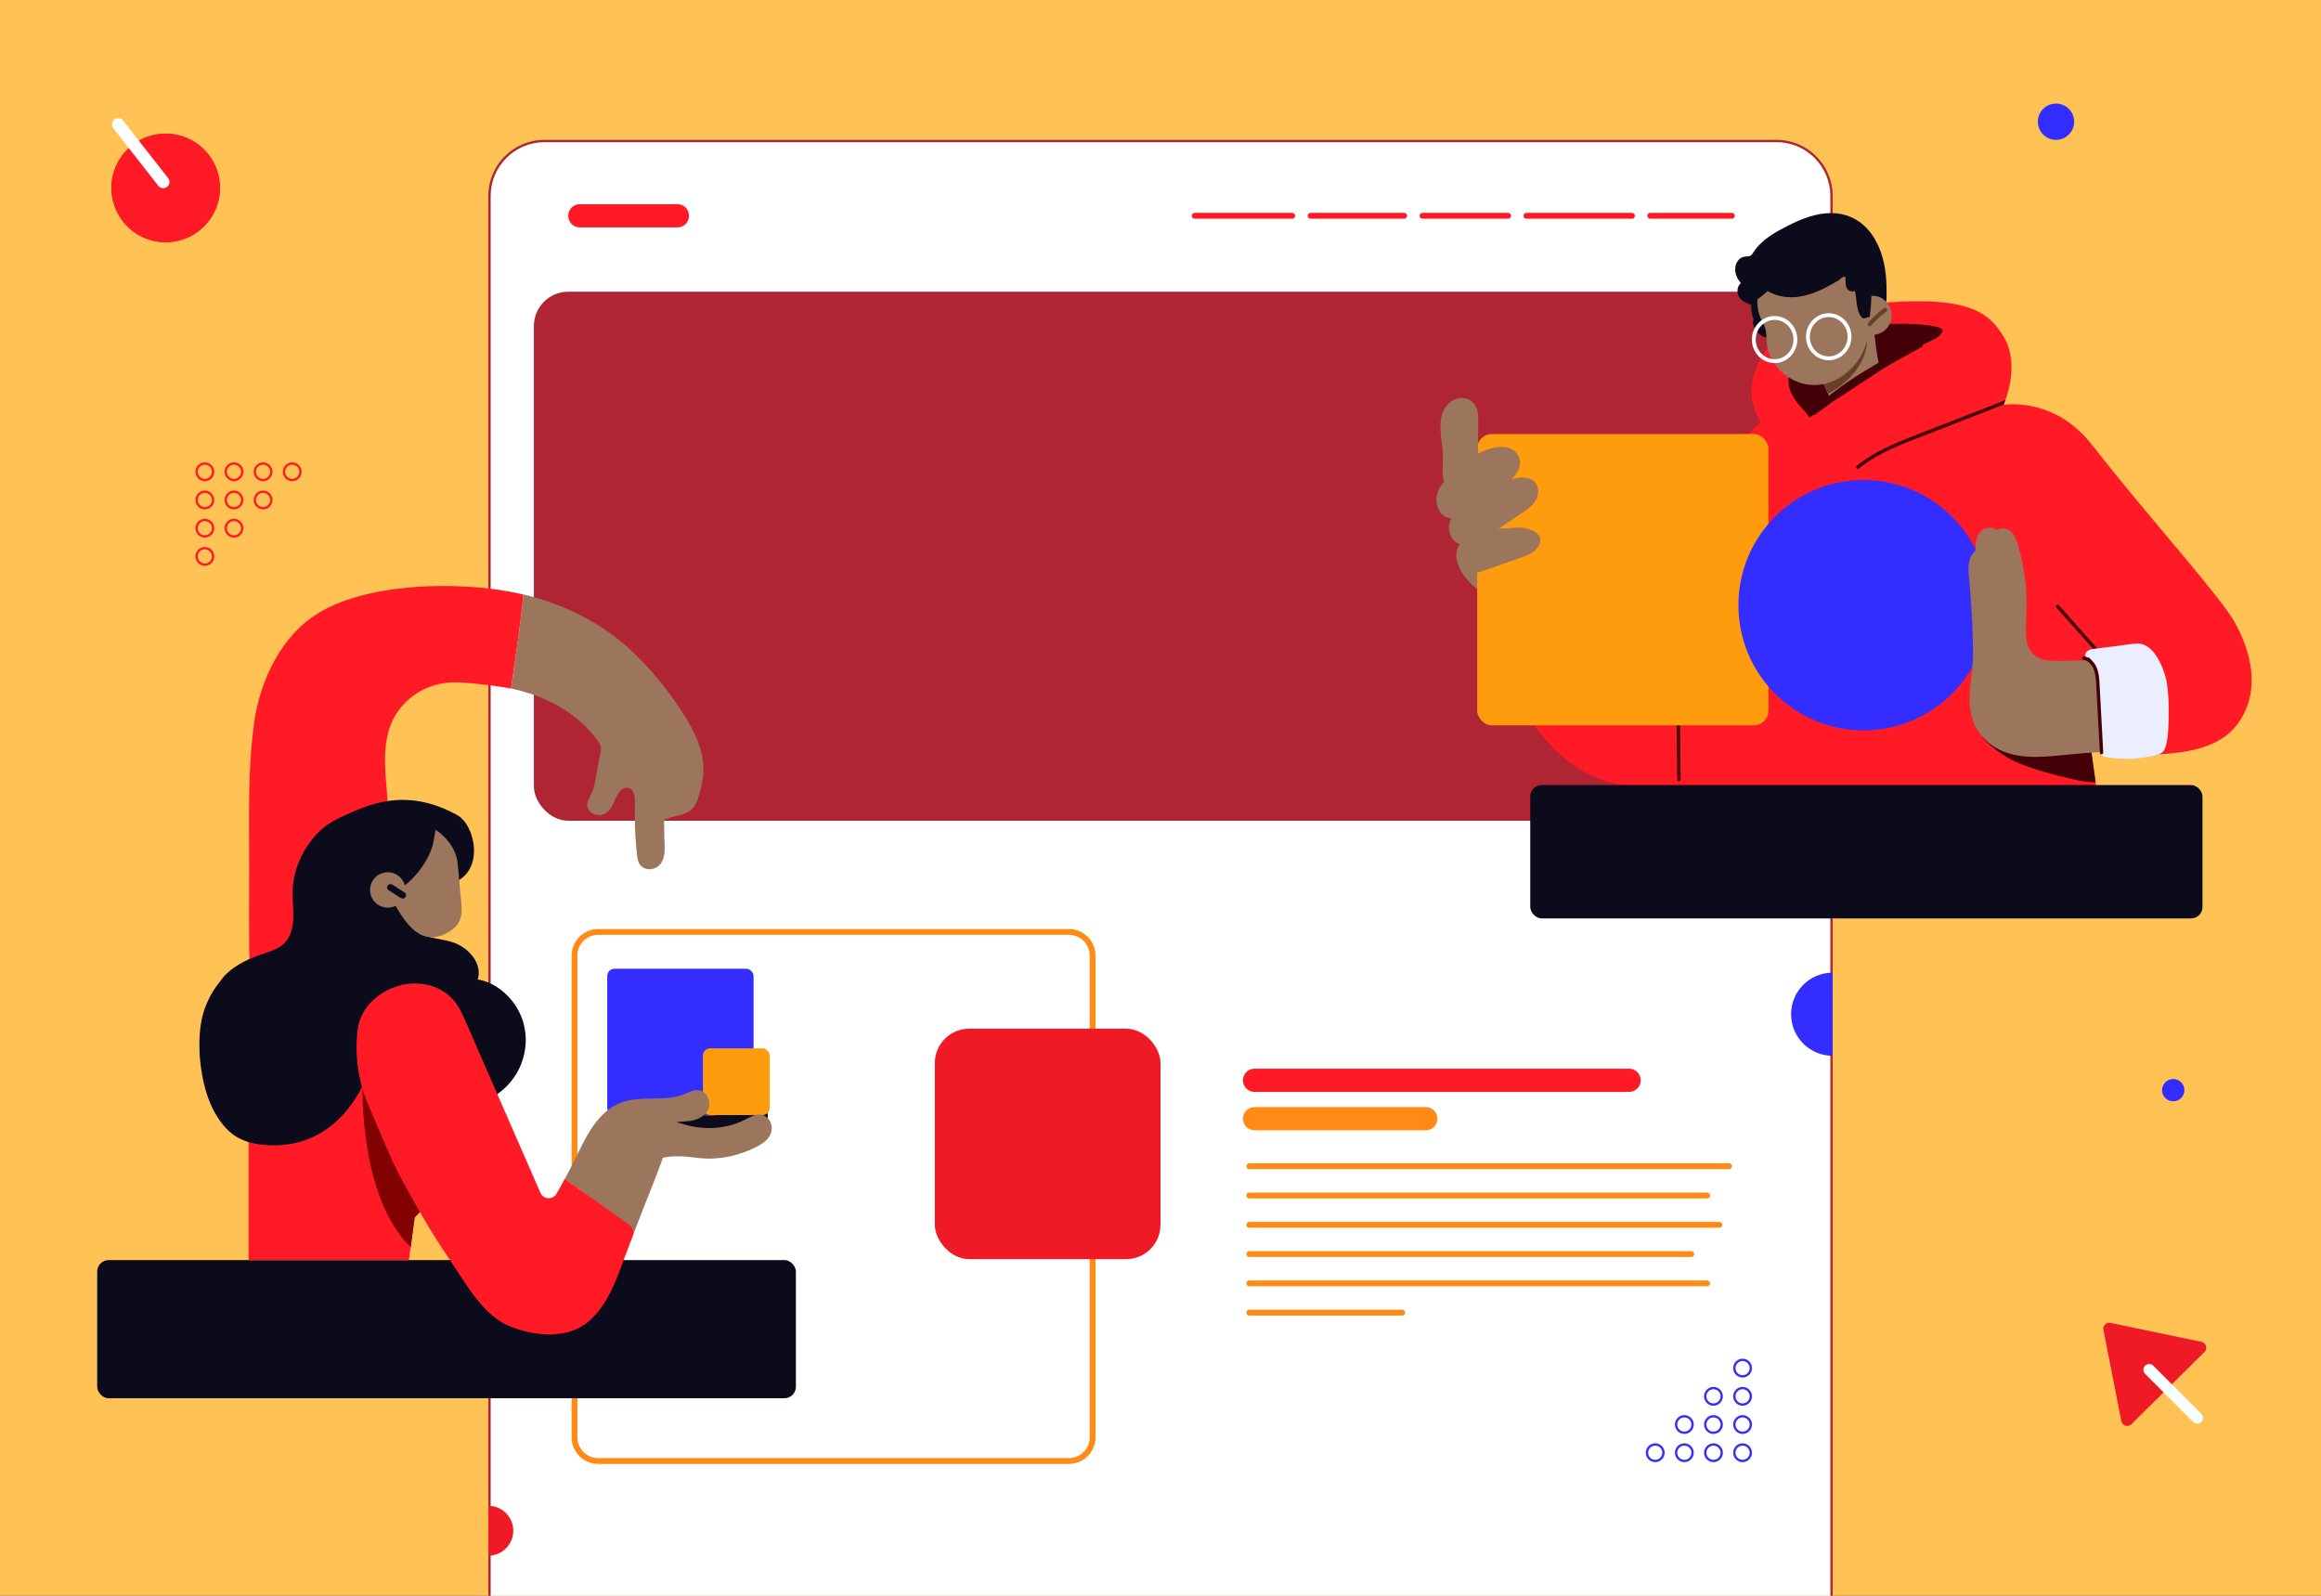 <?xml version="1.0" encoding="UTF-8"?>
<svg xmlns="http://www.w3.org/2000/svg" viewBox="0 0 2000 1375">
  <rect x="0" y="0" width="2000" height="1375" fill="#333333" stroke="none"/>
  <defs>
    <clipPath id="clippath">
      <path class="cls-1" d="M0 0h2000v1375H0z"></path>
    </clipPath>
    <clipPath id="clippath-8">
      <circle class="cls-10" cx="142.78" cy="161.92" r="46.8" transform="rotate(-64.25 142.791 161.926)"></circle>
    </clipPath>
    <style>.cls-1,.cls-2,.cls-3,.cls-4,.cls-6,.cls-7{fill:none}.cls-10{fill:#ef1a26}.cls-12{fill:#fff}.cls-14{fill:#ff9c0d}.cls-16{fill:#ffa895}.cls-17{fill:#ff1a26}.cls-18{fill:#68402a}.cls-20{fill:#332eff}.cls-21{fill:#af2533}.cls-23{fill:#0b0b1b}.cls-24{fill:#440007}.cls-25{fill:#9b755c}.cls-2{stroke:#332eff}.cls-2,.cls-3{stroke-width:2px}.cls-2,.cls-3,.cls-4,.cls-6,.cls-7{stroke-miterlimit:10}.cls-3,.cls-4,.cls-6{stroke:#ff1a26}.cls-4{stroke-width:20px}.cls-4,.cls-6,.cls-7{stroke-linecap:round}.cls-7{stroke:#ff8a15}.cls-6,.cls-7{stroke-width:5px}</style>
  </defs>
  <g style="isolation:isolate">
    <g style="clip-path:url(#clippath)" id="Layer_1" data-name="Layer 1">
      <path style="fill:#ffc255" d="M0 0h2000v1375H0z"></path>
      <rect x="460.03" y="155.3" width="1079.94" height="61.27" rx="20.43" ry="20.43" style="fill:#bc641d"></rect>
      <path class="cls-12" d="M421.79 1442.63V168.84c0-26.1 21.23-47.33 47.33-47.33h1061.76c26.1 0 47.33 21.23 47.33 47.33v1273.79H421.79z"></path>
      <path class="cls-21" d="M1530.88 122.51c25.55 0 46.33 20.78 46.33 46.33v1272.79H422.79V168.84c0-25.55 20.78-46.33 46.33-46.33h1061.76m0-2H469.12c-26.69 0-48.33 21.64-48.33 48.33v1274.79h1158.42V168.84c0-26.69-21.64-48.33-48.33-48.33z"></path>
      <rect class="cls-21" x="460.03" y="251.36" width="1079.94" height="455.83" rx="29.62" ry="29.62"></rect>
      <path class="cls-7" d="M941.49 886.36v-63.01c0-11.23-9.1-20.33-20.33-20.33H515.4c-11.23 0-20.33 9.1-20.33 20.33v415.18c0 11.23 9.1 20.33 20.33 20.33h405.76c11.23 0 20.33-9.1 20.33-20.33v-153.59"></path>
      <rect class="cls-10" x="805.53" y="886.36" width="194.47" height="198.58" rx="29.62" ry="29.62" transform="rotate(-180 902.765 985.65)"></rect>
      <path class="cls-6" d="M1029.43 185.93h84.1"></path>
      <path class="cls-4" d="M499.63 185.93h84.1M1081.06 930.84h322.71"></path>
      <path class="cls-7" d="M1076.5 1004.89h413.47M1076.5 1030.13h394.55M1076.5 1055.36h405.06M1076.5 1080.59h380.88M1076.5 1105.82h394.55M1076.5 1131.05h131.75"></path>
      <path style="stroke:#ff8a15;stroke-linecap:round;stroke-width:20px;stroke-miterlimit:10;fill:none" d="M1081.06 963.9h147.52"></path>
      <path class="cls-6" d="M1129.3 185.93h80.66M1225.73 185.93h73.8M1315.3 185.93h90.96M1422.02 185.93h70.37"></path>
      <path class="cls-20" d="M1756.01 104.86c0 8.64 7 15.65 15.65 15.65s15.65-7 15.65-15.65c0-8.64-7-15.65-15.65-15.65s-15.65 7-15.65 15.65z"></path>
      <g>
        <rect class="cls-23" x="83.76" y="1085.74" width="602.05" height="119.06" rx="9.86" ry="9.86"></rect>
        <path class="cls-25" d="M440.34 593.29c1.79.34 2.87.55 3.08.59.41.1.8.2 1.21.3 6.58 1.66 13.08 3.62 19.42 6.1 1.13.43 2.25.88 3.37 1.36 10.74 4.55 20.93 10.43 29.92 17.86 4.29 3.54 8.34 7.37 11.99 11.57 1.9 2.19 3.71 4.49 5.41 6.86 1.68 2.34 3.39 4.53 3.11 7.54-.31 3.32-1.17 6.66-1.78 9.93-.63 3.38-1.25 6.77-1.88 10.14-1.15 6.19-2.01 12.65-4.62 18.43-1.25 2.75-3.1 5.27-3.46 8.36-.31 2.72.71 5.36 2.66 7.25 3.12 3.02 8.34 3.54 12.17 1.69 5.05-2.43 7.2-8.04 9.33-12.85 1.74-3.9 4.76-9.54 9.71-9.68 5.45-.15 6.99 6.39 7.13 10.64.12 3.27-.09 6.57-.13 9.85-.03 3.44 0 6.88.08 10.32.17 6.88.59 13.75 1.27 20.6.32 3.34.56 6.77 1.18 10.07.56 2.9 1.95 5.47 4.43 7.11 3.82 2.53 9.13 1.96 12.77-.6 4.63-3.27 5.85-9.37 6.02-14.67.12-3.11-.14-6.2-.21-9.3-.07-3.48-.12-6.96-.19-10.43-.03-2.03-.07-4.05-.1-6.08.3.01.6-.03.91-.16 1.72-.74 3.48-1.33 5.28-1.82 7.21-1.95 15.46-2.95 19.95-9.7 2.58-3.86 3.82-8.76 5.03-13.18 1.35-4.91 2.32-9.95 2.67-15.03 1.29-19.15-8.27-37.64-18.46-53.22-2.9-4.45-5.87-8.74-8.87-12.87-17.34-23.92-35.98-42.55-52.84-54.54-22.25-15.83-46.1-26.33-71.67-32.72-1.07-.28-2.15-.53-3.23-.79-.58 6.16-1.21 12.31-1.96 18.45-1.3 10.47-2.7 20.93-4.17 31.36a3259.64 3259.64 0 0 1-4.53 31.23z"></path>
        <path class="cls-16" d="M214.16 894.38v191.3h138.2c.13-.89.26-1.81.37-2.73.06-.43.12-.86.17-1.29.26-1.8.51-3.62.75-5.43.07-.53.14-1.07.22-1.59.32-2.43.65-4.83.96-7.13.09-.72.2-1.43.29-2.12.2-1.47.4-2.89.57-4.22.05-.37.09-.73.14-1.08.2-1.44.38-2.78.55-4 .06-.46.12-.91.17-1.33.02-.1.04-.21.05-.31.03-.27.07-.53.1-.79.05-.31.08-.6.12-.89.02-.15.05-.29.06-.42.08-.63.16-1.17.22-1.64.02-.15.03-.29.06-.42.12-.9.19-1.4.19-1.4s15.53-11.14 30.47-56.88c4.38-13.43 5.15-29.62 3.71-46.19-3.46-39.87-19.72-81.83-29.25-92.2-8.51-9.24-18.17-28.75-23.71-42.34-1.45 1.08-2.91 2.15-4.36 3.23-28.63 21.12-60.11 41.12-96.14 45.69-7.64.96-15.42 1.18-23.01.29-.16 10.06-.48 21.54-.89 33.9z"></path>
        <path class="cls-17" d="M214.16 909.31v176.37h138.2c.13-.89.26-1.81.37-2.73.06-.43.12-.86.17-1.29.26-1.8.51-3.62.75-5.43.07-.53.14-1.07.22-1.59.32-2.43.65-4.83.96-7.13.1-.72.2-1.43.29-2.12.2-1.47.4-2.89.57-4.22.05-.37.09-.73.14-1.08.2-1.44.38-2.78.55-4 .06-.46.12-.91.17-1.33.02-.1.04-.21.05-.31.03-.27.07-.53.1-.79.05-.31.08-.6.12-.89.02-.15.05-.29.06-.42.08-.63.16-1.17.22-1.64.02-.15.03-.29.06-.42.12-.9.19-1.4.19-1.4s15.53-11.14 30.47-56.88c4.38-13.43 5.15-29.62 3.71-46.19-6.32-11.99-12.93-24.02-20.95-34.97-7.81-10.69-17.32-20.45-29.33-26.34-10.7-5.25-23.73-7.72-34.94-2.54-7.79 3.6-13.51 9.88-17.59 17.18-6.14-.56-12.27-.65-18.45-.23-7.76.51-15.48 1.64-23.14 2.95-7.36 1.25-14.75 2.55-22.04 4.2-3.73.84-7.39 1.89-10.92 3.26zM215.05 860.48c7.59.89 15.38.67 23.01-.29 36.04-4.57 67.51-24.57 96.14-45.69 1.45-1.08 2.91-2.15 4.36-3.23-3.25-7.96-5.08-13.89-4.43-14.54 3.7-3.78.76-23.99.78-28.77.07-21.45-.12-42.9-.29-64.34-.21-28.3-9.42-62.66 6.59-88.1 10.51-16.71 27.95-26.4 47.37-27.5.78-.05 1.54-.08 2.31-.1 1.43-.03 2.83-.01 4.21.06 19.13 1 36.01 3.69 43.8 5.06.51.09.99.17 1.43.26 1.55-10.4 3.06-20.81 4.53-31.23 1.46-10.43 2.87-20.89 4.17-31.36.75-6.14 1.38-12.29 1.96-18.45-.81-.19-1.62-.37-2.44-.55-11.47-2.58-23.27-4.35-35.42-5.43-42.02-3.74-100.06-.66-137.24 21.05-33.14 19.35-51.79 58.55-56.89 95.41-6.34 45.85-3.89 94.42-4.3 140.74-.22 24.57-.08 49.14.39 73.71.13 6.36.09 14.25-.05 23.29z"></path>
        <path class="cls-23" d="M178.41 943.21c3.43 10.49 8.68 20.62 16.19 28.79 7.79 8.47 17.47 12.46 28.7 14.01 23.37 3.22 45.55-2.15 63.8-17.43 17.88-14.98 28.94-36.45 35-58.69 3.4-12.51 5.49-31.37 13.42-44.08 12.32 20.55 23.43 41.83 33.17 63.73 3.19 7.16 5.71 18.91 13.31 22.89 6.96 3.66 17.76 1.64 25.05-.05 17.78-4.11 33.16-15.98 40.79-32.65 7.3-15.95 7.04-34.56-1.61-49.93-7.25-12.88-19.92-23.35-34.59-25.85 4.36-13.82-8.02-27.48-21.16-31.93-10.09-3.41-20.36-2.72-29.51-8.97-2.81-1.93-5.35-4.16-7.67-6.58 9.65-8.12 17.89-17.65 24.47-28.44 2.96-4.85 8.2-5.69 13.11-7.53 26.86-10.04 18.85-49.53 3.06-58.2-44.57-24.47-76.83-9.21-101.68 2.53-6.46 3.05-12.55 7-17.6 12.08-13.94 14.03-22.57 33.05-22.56 52.95 0 12.24 2.77 25.6-2.92 37.08-5.14 10.34-16.05 12.64-26.03 16.11-11.14 3.89-24.4 10.71-31.51 19.94-6.97 9.05-9.59 12.49-14.07 23.08-9.13 21.56-6.36 55.14.85 77.14z"></path>
        <path class="cls-25" d="M337.06 773.66c.19.64.52 1.27.96 1.8 8.37 14.77 20.33 36.78 40.21 31.27 4.95-1.37 9.55-3.9 13.35-7.35s5.67-7.67 6.09-13.04c.3-3.83-.09-7.67-.48-11.49-1.09-10.68-1.73-21.54-3.01-32.15-.94-7.78-5-14.79-10.28-20.44a50.44 50.44 0 0 0-6.01-5.49c-.19-.15-2.61-1.69-2.58-1.86 0 0-1.76 10.77-2.36 12.91-2.14 7.73-5.98 14.87-10.84 21.34a76.263 76.263 0 0 1-11.42 12.2c-3.98 3.4-8.58 5.84-12.65 9.05-1.07.5-1.65 1.62-.99 3.26z"></path>
        <path class="cls-25" d="M318.88 766.82c0 8.42 6.83 15.25 15.25 15.25s15.25-6.83 15.25-15.25-6.83-15.25-15.25-15.25-15.25 6.83-15.25 15.25z"></path>
        <path d="M580.35 963c.31-2.72 2.25-4.91 4.62-6.45.02-1.09.42-2.14 1.6-2.52.93-.3 1.88 0 2.67.52.24-.07.48-.14.71-.2 4.43-1.16 9.02-.69 13.55-.8 1.38-.42 2.75-.85 4.11-1.3 8.19-2.68 16.44-5.86 25.02-7.05 3.6-.5 7.61-.09 10.46 2.39 1.89 1.65 3.49 4.22 3.4 6.81-.1 2.77-2.13 4.18-4.4 5.3-.81.4-1.64.69-2.49.94-1.73 2.63-4.11 4.9-6.83 6.41-4.3 2.38-8.82 2.69-13.57 3.52-9.21 1.62-18.16 5.36-27.62 3.08-4.8-1.15-11.91-4.73-11.23-10.64z" style="fill:#e04e2d"></path>
        <path class="cls-23" d="M580.98 977.74c2.96 1.74 6.64 2.67 9.95 3.49 3.69.92 7.46 1.52 11.26 1.91 7.11.75 14.43.93 21.57.36 3.66-.29 7.33-.84 10.85-1.89 3.37-1.02 6.35-2.79 9.57-4.13 2.86-1.2 5.13-1.25 8.15-1.6 3.4-.4 6.22-1.24 8.58-3.83 1.16-1.27.43-3.41-.57-4.78.52-.97.89-2.04 1.11-3.2.64-3.44-.19-6.89-2.22-9.74-1.96-2.74-5.11-4.83-8.41-5.51-3.68-.78-7.03.14-10.24 1.97-2.82 1.59-5.35 3.63-8.19 5.18-2.88 1.59-6 2.77-9.17 3.67-6.3 1.76-12.99 2.15-19.45 1.02-3.86-.66-7.73-1.62-11.66-1.64-3.49-.02-6.81.81-9.89 2.44-2.66 1.4-5.99 3.75-6.63 6.87-.81 3.95 2.18 7.53 5.39 9.41z"></path>
        <path d="M312.41 935.63s-3.04 96.02 41.47 139.01l3.47-25.76s11.07-10.58 11.44-13.77-56.38-99.47-56.38-99.47z" style="fill:#820202"></path>
        <rect class="cls-20" x="523.26" y="834.73" width="126.09" height="126.09" rx="6.26" ry="6.26" transform="rotate(-180 586.305 897.77)"></rect>
        <rect class="cls-14" x="605.71" y="903.27" width="57.54" height="57.54" rx="6.26" ry="6.26" transform="rotate(-180 634.48 932.045)"></rect>
        <path class="cls-25" d="M486.87 1015.45c.21.2.42.38.63.57 3.59 3.09 7.52 5.74 11.37 8.48 16.2 11.52 29.31 31.14 45.5 42.65.63-1.65 4.37-11.39 5.01-13.03 1.72-4.47 3.45-8.94 5.19-13.4 5.58-14.38 11.55-28.61 16.68-43.17.13-.02.26-.06.38-.08 5.93-1.31 12.12-1.39 18.17-.97 6.13.42 12.19 1.57 18.34 1.76 11.52.38 23.25-1.67 34.01-5.8 5.15-1.97 10.4-4.26 14.96-7.39 4.19-2.88 7.57-6.96 7.87-12.2.3-5.06-2.47-10.12-7.31-11.92-5.44-2.01-10.74 1.33-15.42 3.71-9.49 4.83-20.24 7.29-30.87 7.36-9.82.06-19.28-2.08-28.53-5.15 1.52-.16 3.04-.31 4.58-.41 4.34-.28 8.84-.51 12.96-2.02 6.85-2.48 12.48-8.91 10.41-16.55-.93-3.44-3.2-6.52-6.58-7.87-4.32-1.73-8.6.13-12.55 1.94-7.63 3.49-15.69 4.33-24 4.51-8.36.17-16.76-.09-25.01 1.49-7.83 1.51-14.98 5.12-20.98 10.35-13.21 11.51-19.83 28.17-27.59 43.42-1.87 3.67-3.76 7.3-5.71 10.93-.5.93-1 1.87-1.51 2.8z"></path>
        <path class="cls-17" d="M307.22 903.82c.17 17.28 4 34.54 11 50.3 9.49 21.35 17.5 43.18 28.85 63.8 11.97 21.73 21.4 39.32 40.74 67.91 13.63 20.16 28.26 47.41 51.29 56.88 21.95 9.05 50.11 11.19 67.93-3.93 16.25-13.79 23.79-35.18 30.94-54.56 2.4-6.51 4.85-13.01 7.34-19.5 1.27-3.32.14-7.08-2.75-9.14-14.55-10.35-29.12-20.71-43.68-31.06-3.85-2.74-7.79-5.4-11.37-8.48-.21-.19-.42-.37-.63-.57-2.38 4.39-4.82 8.75-7.31 13.07-3.19 5.53-11.33 5.07-13.89-.78-12.84-29.34-25.59-58.56-38.36-87.79-6.36-14.55-12.73-29.12-19.08-43.68-3.06-7.03-6-14.15-9.24-21.1-2.97-6.38-6.62-12.51-11.95-17.21-9.23-8.14-22.17-11.55-34.28-10.35-20.67 2.04-41.49 17.26-44.44 38.79-.79 5.77-1.15 11.59-1.09 17.42z"></path>
        <path class="cls-23" d="M334.18 762.92c1.09-1.29 2.7-1.4 4.07-.53l10.5 6.69c1.28.82 1.48 2.95.53 4.07-1.09 1.29-2.7 1.4-4.07.53l-10.5-6.69c-1.28-.82-1.48-2.95-.53-4.07z"></path>
      </g>
      <g>
        <path class="cls-25" d="M1324.06 497.86c-3.72 8.24-9.23 17.88-18.39 20.07-21.9 5.24-53.25-22.71-49.73-39.64 1.97-9.48 14.13-12.77 34.11-21.86 7.89-3.59 11.06-38.49 18.69-34.09 7.57 4.36 12.92 11.99 16.32 20.11 7.3 17.44 6.71 38.24-1 55.41z"></path>
        <path class="cls-17" d="M1929.2 622.3c-21.49 31.47-72.32 27.55-104.5 28.06-3.09.04-8.88-5.62-11.37-5.6-7.2.03-11.62-.04-11.62-.04l4.07 29.36 6.23 45.02h-386.07c-.02-5.23 1.73-39.31-23.27-42.03-102.81-11.17-127.43-172.95-127.43-172.95s150.39-29.33 151.53-39.76c1.54-14.09 50.87-62.83 76.03-86.87 8.65-8.26 14.44-13.6 14.44-13.6s-11.99-16.74-6.52-38.95c6.51-26.39 31.61-57.91 114.2-64.23 75.58-5.77 90.18 11 101.54 29.3 12.01 19.4 5.27 44.38 1.73 54.42-.03.07-.05.15-.08.22-.68 1.92-1.24 3.25-1.49 3.86-.05.13-.09.23-.12.29-.05.08 39.32-6.83 71.24 28.68 1.56 1.73 3.07 3.54 4.57 5.45 5.41 6.91 12.07 15.23 19.44 24.39 37.09 46.02 92.33 108.36 103.55 128.31 13.45 23.91 23.71 57.67 3.91 86.67z"></path>
        <path class="cls-24" d="M1821.67 574.95c-12.34-13.87-24.68-27.74-37.02-41.62-3.49-3.93-6.99-7.86-10.48-11.79-1.27-1.43-3.38.64-2.11 2.06 12.34 13.87 24.68 27.75 37.02 41.62 3.49 3.93 6.99 7.86 10.49 11.79 1.27 1.43 3.38-.64 2.11-2.06zM1448.21 671.68c-.21-18.57-.41-37.13-.62-55.7l-.18-15.77c-.02-1.91-2.97-1.74-2.95.17.21 18.57.41 37.13.62 55.7l.18 15.77c.02 1.91 2.97 1.74 2.95-.17zM1801.71 644.72l4.07 29.36c-6.26-.12-12.5-1.02-18.62-2.41-16.31-3.68-32.61-7.96-48.08-14.3-17.38-7.11-32.38-22.45-30.65-22.73-.39-2.12-.77-4.24-1.16-6.36-.35-1.91 2.52-2.32 2.87-.41.39 2.1.76 4.2 1.15 6.3 8.43-1.33 16.87-2.54 25.35-3.47 9.9-1.08 19.81-1.86 29.75-2.34 9.78-.46 19.74-.89 29.48.53 3.97.58 8.11 1.7 11.25 4.43 2.95 2.58 4.73 6.23 5.83 10.01.13.47.27.94.39 1.41-7.2.03-11.62-.04-11.62-.04z"></path>
        <path class="cls-23" d="M1623.26 226.17c-2.42-10.66-6.95-21.18-14.31-29.16-8.21-8.91-19.26-13.44-31.09-13.42-13.17.02-25.59 5-37.26 10.93-10.5 5.34-21.47 11.31-28.59 21.27-.78 1.1-1.46 2.29-2.3 3.35-1.07 1.36-2.3 1.69-3.94 1.78-2.67.15-5.05.46-7.08 2.41-4.03 3.87-4.32 10.03-2.14 14.98.92 2.07 2.17 3.96 3.56 5.72-2.73 2.12-3.56 6.27-2.48 9.77 1.54 5.06 6.8 7.27 11.37 8.74-.25 4.33.51 8.66 2.12 12.62-.55 1.4-.66 3-.35 4.45.48 2.25 1.71 4.16 3.12 5.89 1.42 1.75 2.92 3.36 4.98 4.28 1.3.59 2.7.88 4.11 1.09.66.15 1.34.25 2.03.26 8.41 5.42 17.21 10.19 26.32 14.21 11.81 5.22 24.41 9.72 37.13 11.74 11.17 1.78 27.49 1.49 33.56-10.48 2.67-5.26 2.62-11.48 2.59-17.27-.03-7.31.3-14.61.62-21.9.59-13.72 1.13-27.79-1.94-41.26z"></path>
        <path class="cls-24" d="M1672.85 283.37c-.6-.94-10.24-5.19-42.25-4.33-12.08.33-22.1 2.42-32.81 5.39-3.19.88-6.34 1.85-9.48 2.9-9.08 2.03-18.17 4.69-26.19 9.37-9.57 5.58-18.74 15.9-20.67 27.45-2.17 12.95 6.48 22.7 14.79 31.46.17 1.04 1.1 1.83 1.98 1.74.65.13 1.42-.18 1.81-.7.24-.33.35-.67.35-1 15.37-15.16 33.17-27.36 51.67-38 9.42-5.42 19.03-10.44 28.71-15.34 3.77-1.91 7.52-4.01 11.35-5.78 3.93-1.81 8.43-2.02 12.16-4.37 3.46-2.18 10.49-5.75 8.57-8.77z"></path>
        <path class="cls-25" d="M1620.22 319.33a700.559 700.559 0 0 0-41.63 27.38c-.22-.51-.46-1-.68-1.5-.28-.62-.56-1.22-.83-1.84-1.88-4.15-3.75-8.3-5.64-12.45-1.05-2.32-2.1-4.66-3.16-6.98-.21-.48-.21-.92-.07-1.29a59.72 59.72 0 0 1-2.28-9.08c-.19-1.08.48-1.74 1.27-1.94 1.28-14.13 10.46-26.61 23.42-31.33a36.2 36.2 0 0 1 4.88-1.4c.02.13.05.25.07.39.48 2.6.76 5.47 1.92 7.87 1.97 4.09 7.37 6.23 10.33 1.9.31-.46.57-.96.78-1.48.63-1.54.89-3.25 1.15-4.88.15-.96.3-1.92.44-2.88.19.11.38.24.56.38 3.87 2.83 4.62 8.4 5.12 13.1.79 7.44 1.96 14.85 3.49 22.17.01.06.02.11.04.17.26 1.23.54 2.47.82 3.69z"></path>
        <path class="cls-18" d="M1575.18 339.15s32.56-15.06 33.84-46.58l-38.15 36.44 4.31 10.14z"></path>
        <path class="cls-25" d="M1612.36 274.86c0 4.28-.77 8.57-2.33 12.57-.02.18-.04.36-.07.54-1.28 7.72-3.99 15.13-8.32 21.67-5.27 7.95-12.69 14.46-21.23 18.33-2.9 1.32-5.9 2.31-8.96 2.94-6 1.25-12.22 1.14-18.23-.48-8.81-2.37-16.9-7.83-22.64-15.17-2.84-3.64-5.14-7.82-6.56-12.28-.71-2.2-1.25-4.49-1.53-6.8-.37-2.99-.33-5.99-.61-8.98-.29-3.15-1.13-5.88-2.58-8.66-1.33-2.56-2.6-5.11-3.44-7.91a36.936 36.936 0 0 1-1.46-12.89c1.82-1.13 3.57-2.41 5.21-3.79 1.22-1.02 2.41-2.08 3.58-3.18.34.22.69.41 1.04.6 7.86 4.31 16.84 5.52 25.59 4.31 10.54-1.46 20.41-6.06 29.66-11.31 1.66-.94 3.31-1.91 4.99-2.91 9.02-7.59 4.04.28 6.78 6.48 1.24 2.81 4.42 3.73 7.09 2.85 1.39 5.6 1.18 11.57 2.98 17.23.6 1.89 2.06 5.43 4.19 6.24 1.87.71 6.89-3.33 6.86.61z"></path>
        <path class="cls-25" d="M1630 271.71c0 9.26-7.24 16.76-16.16 16.76-1.34 0-2.63-.17-3.88-.5-.45-.11-.91-.24-1.35-.4.63-1.54.89-3.25 1.15-4.88.37-2.36.75-4.73 1.07-7.09.08-.58.16-1.15.23-1.73.79-6.09 1.36-12.21 1.48-18.36 0-.17.01-.34 0-.52.43-.05.86-.06 1.29-.06 8.92 0 16.16 7.51 16.16 16.77z"></path>
        <path class="cls-12" d="M1529.17 312.84c-10.8 0-19.59-9.09-19.59-20.27s8.79-20.27 19.59-20.27 19.59 9.09 19.59 20.27-8.79 20.27-19.59 20.27zm0-37.2c-8.96 0-16.25 7.59-16.25 16.93s7.29 16.93 16.25 16.93 16.25-7.59 16.25-16.93-7.29-16.93-16.25-16.93zM1575.8 310.42c-10.8 0-19.59-9.09-19.59-20.27s8.79-20.27 19.59-20.27 19.59 9.09 19.59 20.27-8.79 20.27-19.59 20.27zm0-37.2c-8.96 0-16.25 7.59-16.25 16.93s7.29 16.93 16.25 16.93 16.25-7.59 16.25-16.93-7.29-16.93-16.25-16.93z"></path>
        <path class="cls-18" d="M1625.83 265.9c-.6-.8-1.68-.9-2.45-.33-5 3.71-9.59 7.99-13.73 12.71-.64.73-.36 1.99.34 2.54.81.64 1.81.37 2.45-.36 3.92-4.48 8.32-8.5 13.07-12.02.77-.57.88-1.79.32-2.55z"></path>
        <path class="cls-24" d="M1655.89 299.03c1.99-1.05.65-4.42-1.35-3.35a719.176 719.176 0 0 0-35.13 19.95 718.794 718.794 0 0 0-37.98 24.68c-1.45 1-2.89 2.02-4.34 3.05-5.15 3.64-10.27 7.37-15.34 11.16-1.83 1.37.3 4.24 2.13 2.88 4.86-3.63 9.77-7.2 14.71-10.7l41.63-27.38c4.8-2.93 9.65-5.8 14.52-8.6"></path>
        <path class="cls-16" d="M1738.51 487.19c-.44.22-.84.54-1.18.97-.38.48-.88.62-1.34.53-.4-.44-.82-.85-1.27-1.2-.09-.36 0-.76.29-1.14.39-.49.82-.91 1.29-1.26.8.59 1.54 1.31 2.2 2.11z"></path>
        <path class="cls-16" d="M1738.51 487.19c-.44.22-.84.54-1.18.97-.38.48-.88.62-1.34.53-.61-.1-1.15-.6-1.27-1.2-.09-.36 0-.76.29-1.14.39-.49.82-.91 1.29-1.26.8.59 1.54 1.31 2.2 2.11z"></path>
        <rect class="cls-23" x="1318.61" y="676.45" width="579.28" height="114.89" rx="9.86" ry="9.86"></rect>
        <path class="cls-24" d="m1672.85 283.37-2.28-1.16c-2.02-1.03-3.3 2.35-1.29 3.38.13.07.26.13.39.2-2.01 2.51-5.46 3.75-8.21 5.03-3.99 1.84-7.96 3.72-11.92 5.64-7.92 3.84-15.77 7.84-23.51 12.06-15.49 8.45-30.56 17.78-44.75 28.42-7.95 5.97-15.61 12.36-22.89 19.19-1.66 1.56.46 4.44 2.13 2.88 13.11-12.3 27.45-23.12 42.47-32.76 15.17-9.73 31.04-18.26 47.19-26.1 4.5-2.19 9.02-4.32 13.56-6.41 3.99-1.84 8.02-3.77 10.08-8 .45-.92-.2-1.96-.98-2.36zM1728.09 344.65c-.68 1.92-1.24 3.25-1.49 3.86-10.92 4.45-21.87 8.59-32.78 12.83-11.3 4.4-22.6 8.8-33.89 13.2-20.19 7.86-41.1 15.34-58.29 29.26-1.47 1.19-3.24-1.19-1.77-2.39 9.48-7.68 20.21-13.5 31.23-18.44 10.14-4.54 20.54-8.43 30.87-12.45 11.3-4.39 22.6-8.8 33.9-13.19 10.75-4.18 21.57-8.24 32.22-12.69z"></path>
        <rect class="cls-14" x="1272.89" y="373.99" width="250.97" height="250.97" rx="12.54" ry="12.54"></rect>
        <path class="cls-1" d="M1272.89 373.99h121.92v121.92h-121.92z"></path>
        <path class="cls-25" d="M1327.1 466.86c-1.26 6.28-6.56 9.82-11.98 11.91-6.64 2.58-13.44 4.77-20.16 7.14-6.51 2.3-13 4.86-19.61 6.85-2.13.64-4.43 1.19-6.68 1.29-.48.85-1.41 1.41-2.54.98-1.58-.6-3.05-1.45-4.39-2.49-.61-.35-1.2-.79-1.75-1.3-.28-.26-.47-.56-.58-.86-2.31-2.58-3.91-5.84-4.38-9.38-.87-6.42 2-13.27 7.2-16.9 2.61-1.83 5.55-2.9 8.54-3.86 3.33-1.08 6.67-2.14 10.01-3.12 6.78-1.98 14.63-1.67 21.67-2.23 5.95-.47 10.84-.77 16.47 1.55 4.82 1.98 9.31 4.78 8.18 10.42z"></path>
        <path class="cls-25" d="M1320.17 435.34c-2.46 2.52-5.41 4.47-8.31 6.41-3.41 2.31-6.83 4.6-10.25 6.91-6.64 4.46-13.29 8.93-19.92 13.4-5.28 3.54-11.13 7.29-17.63 6.68-.26.4-.68.69-1.31.76-6.79.8-12.29-4.66-13.83-11.27-.94-4.06-.15-8.05 1.53-11.69-5.17-.13-9.41-3.99-11.38-8.82-2.24-5.52-1.55-11.25 1.06-16.5 2.47-4.99 6.43-9.08 10.38-12.82 4-3.79 8.16-7.43 12.58-10.69 8.58-6.32 18.74-11.96 29.45-12.66 5.24-.34 10.73 1.18 14.3 5.37 3.44 4.05 3.88 9.39 1.7 14.2-1.38 3.07-3.52 5.77-5.91 8.17 2.28-.58 4.58-1.01 6.88-1.23 5.64-.51 12.18.77 14.88 6.62 2.77 5.98-.02 12.78-4.24 17.14z"></path>
        <path class="cls-25" d="M1273.77 366.82c-.03 4.16-.05 8.31-.08 12.45 0 3.54 0 7.08-.02 10.63v3.38c0 3.56-.03 7.13-.08 10.7-.1 6.32-2.09 11.91-7.09 15.77a17.758 17.758 0 0 1-8.36 3.57c.24 1.33-.58 2.89-2.23 2.62-4.89-.8-8.47-4.35-10.56-8.75-.48-1.01-.88-2.07-1.2-3.14-.19-.6-.35-1.21-.47-1.83-.89-4.11-.65-8.43-.43-12.58.24-4.61.21-9.09-.33-13.67-1.49-12.66-4.88-29.06 5.86-38.71 4-3.59 9.85-5.14 14.98-3.73 5.89 1.62 8.96 7.07 9.73 13.01.45 3.4.31 6.87.3 10.27z"></path>
        <path class="cls-20" d="M1713.68 521.46c0 59.57-48.29 107.85-107.85 107.85-59.57 0-107.86-48.29-107.86-107.85 0-59.57 48.29-107.86 107.86-107.86s107.85 48.29 107.85 107.86z"></path>
        <path class="cls-25" d="M1834.69 647c-14.42.36-28.83 1.12-43.22 2.31-13.91 1.15-27.86 3.23-41.86 2.78-15.51-.49-31.02-5.11-41.56-17.58-18.82-22.27-7.38-47.63-7.86-73.6-.32-17.93-1.21-35.87-2.68-53.75-.34-4.2-.79-8.41-1.08-12.62-.27-3.79-.32-7.64.59-11.36.8-3.25 2.58-6.35 5.03-8.55.17-.15.35-.3.52-.44-.14-1.12-.2-2.32-.17-3.54.12-6.24 2.5-13.15 8.3-15.36 3.72-1.41 7.02-.5 9.74 1.59 2.2-1.64 5.08-1.99 7.79-1.26 3.86 1.02 6.5 4.08 8.27 7.63 1.98 3.97 3.03 8.49 4.15 12.77 1.29 5.01 2.38 10.06 3.24 15.17 1.48 8.89 2.3 17.9 2.44 26.92.12 7.98-.67 15.9-.67 23.88 0 6.31.54 13.36 4.02 18.76 4.17 6.46 11.35 8.28 18.43 8.61 8.48.4 17.05-.09 25.53-.26 9.12-.19 42.27-3.34 47.4-4.09 2.19-.32 15.33 27.31 15.89 31.56 2.24 16.89-5.87 50.04-22.25 50.45z"></path>
        <path d="M1868.22 630.72c-.32 5.14-1.18 10.02-2.77 14.36-1.7 4.63-6.7 5.31-10.81 6.23a102.87 102.87 0 0 1-14.72 2.18c-4.99.36-10.01.38-15.01.04-2.51-.18-5.02-.45-7.51-.8-1.94-.28-4.43-.37-6.03-1.68-1.84-1.5-1.64-3.91-1.65-6.07 0-2.76-.02-5.52-.07-8.27a553.317 553.317 0 0 0-2.89-48.35c-.47-4.46-.79-9.06-1.93-13.41-.89-3.4-2.39-6.61-5.05-8.78-.58.82-2.04 1-2.58-.22-.72-1.62-.21-3.27 1-4.45 1.29-1.25 3.09-1.94 4.81-2.22 2.56-.41 5.16-.65 7.74-.98l15.64-1.98c4.84-.62 9.74-1.5 14.62-1.78 14.63-.81 22.73 19.47 25.39 30.36 2.8 11.48 2.68 32.25 1.83 45.82z" style="fill:#ebeeff"></path>
        <path class="cls-24" d="m1810.33 610.88-1.02-18.97c-.3-5.59-.42-11.42-2.61-16.64-2.02-4.83-5.96-8.91-11.09-9.78-1.84-.31-2.18 2.68-.34 2.99 4.31.73 7.44 4.49 8.99 8.53 1.94 5.05 1.93 10.71 2.22 16.06.64 11.81 1.27 23.62 1.91 35.44.36 6.74.72 13.48 1.09 20.21.1 1.94 2.97 1.5 2.87-.42l-2.01-37.43z"></path>
      </g>
      <circle class="cls-20" cx="1872.66" cy="939.33" r="9.63"></circle>
      <g>
        <path class="cls-10" d="m1812.52 1145.9 15.42 78.58c.79 4.04 5.76 5.57 8.69 2.68l62.97-62.22c2.93-2.89 1.46-7.88-2.57-8.72l-78.39-16.36c-3.62-.75-6.83 2.42-6.12 6.05z"></path>
        <path d="M1893.37 1226.64c-1.27 0-2.54-.49-3.51-1.45l-41.42-41.42a4.961 4.961 0 0 1 0-7.02 4.961 4.961 0 0 1 7.02 0l41.42 41.42a4.961 4.961 0 0 1-3.51 8.47z" style="fill:#f6fdff"></path>
      </g>
      <g>
        <circle class="cls-10" cx="142.78" cy="161.92" r="46.8" transform="rotate(-64.25 142.791 161.926)"></circle>
        <circle class="cls-17" cx="142.78" cy="161.92" r="46.8" transform="rotate(-64.25 142.791 161.926)" style="clip-path:url(#clippath-8)"></circle>
        <path d="M140.64 162.14c-1.6 0-3.18-.71-4.24-2.06l-38.75-49.51a5.378 5.378 0 1 1 8.47-6.63l38.75 49.51a5.378 5.378 0 0 1-.92 7.55 5.34 5.34 0 0 1-3.31 1.14z" style="fill:#feffff"></path>
      </g>
      <g>
        <circle class="cls-3" cx="176.52" cy="406.5" r="7.11"></circle>
        <circle class="cls-3" cx="201.61" cy="406.5" r="7.11"></circle>
        <circle class="cls-3" cx="226.7" cy="406.5" r="7.11"></circle>
        <circle class="cls-3" cx="176.52" cy="430.8" r="7.11"></circle>
        <circle class="cls-3" cx="201.61" cy="430.8" r="7.11"></circle>
        <circle class="cls-3" cx="226.7" cy="430.8" r="7.11"></circle>
        <circle class="cls-3" cx="176.52" cy="455.11" r="7.11"></circle>
        <circle class="cls-3" cx="201.61" cy="455.11" r="7.11"></circle>
        <circle class="cls-3" cx="176.52" cy="479.42" r="7.11"></circle>
        <circle class="cls-3" cx="251.79" cy="406.5" r="7.11"></circle>
      </g>
      <g>
        <circle class="cls-2" cx="1501.58" cy="1251.75" r="7.11"></circle>
        <circle class="cls-2" cx="1476.49" cy="1251.75" r="7.11"></circle>
        <circle class="cls-2" cx="1451.4" cy="1251.75" r="7.11"></circle>
        <circle class="cls-2" cx="1501.58" cy="1227.44" r="7.11"></circle>
        <circle class="cls-2" cx="1476.49" cy="1227.44" r="7.11"></circle>
        <circle class="cls-2" cx="1451.4" cy="1227.44" r="7.11"></circle>
        <circle class="cls-2" cx="1501.58" cy="1203.14" r="7.11"></circle>
        <circle class="cls-2" cx="1476.49" cy="1203.14" r="7.11"></circle>
        <circle class="cls-2" cx="1501.58" cy="1178.83" r="7.11"></circle>
        <circle class="cls-2" cx="1426.31" cy="1251.75" r="7.11"></circle>
      </g>
      <path class="cls-20" d="M1579.21 909.75c-19.79 0-35.84-16.05-35.84-35.84s16.05-35.84 35.84-35.84"></path>
      <path class="cls-10" d="M420.79 1297.46c11.87 0 21.5 9.63 21.5 21.5s-9.63 21.5-21.5 21.5"></path>
    </g>
  </g>
</svg>
